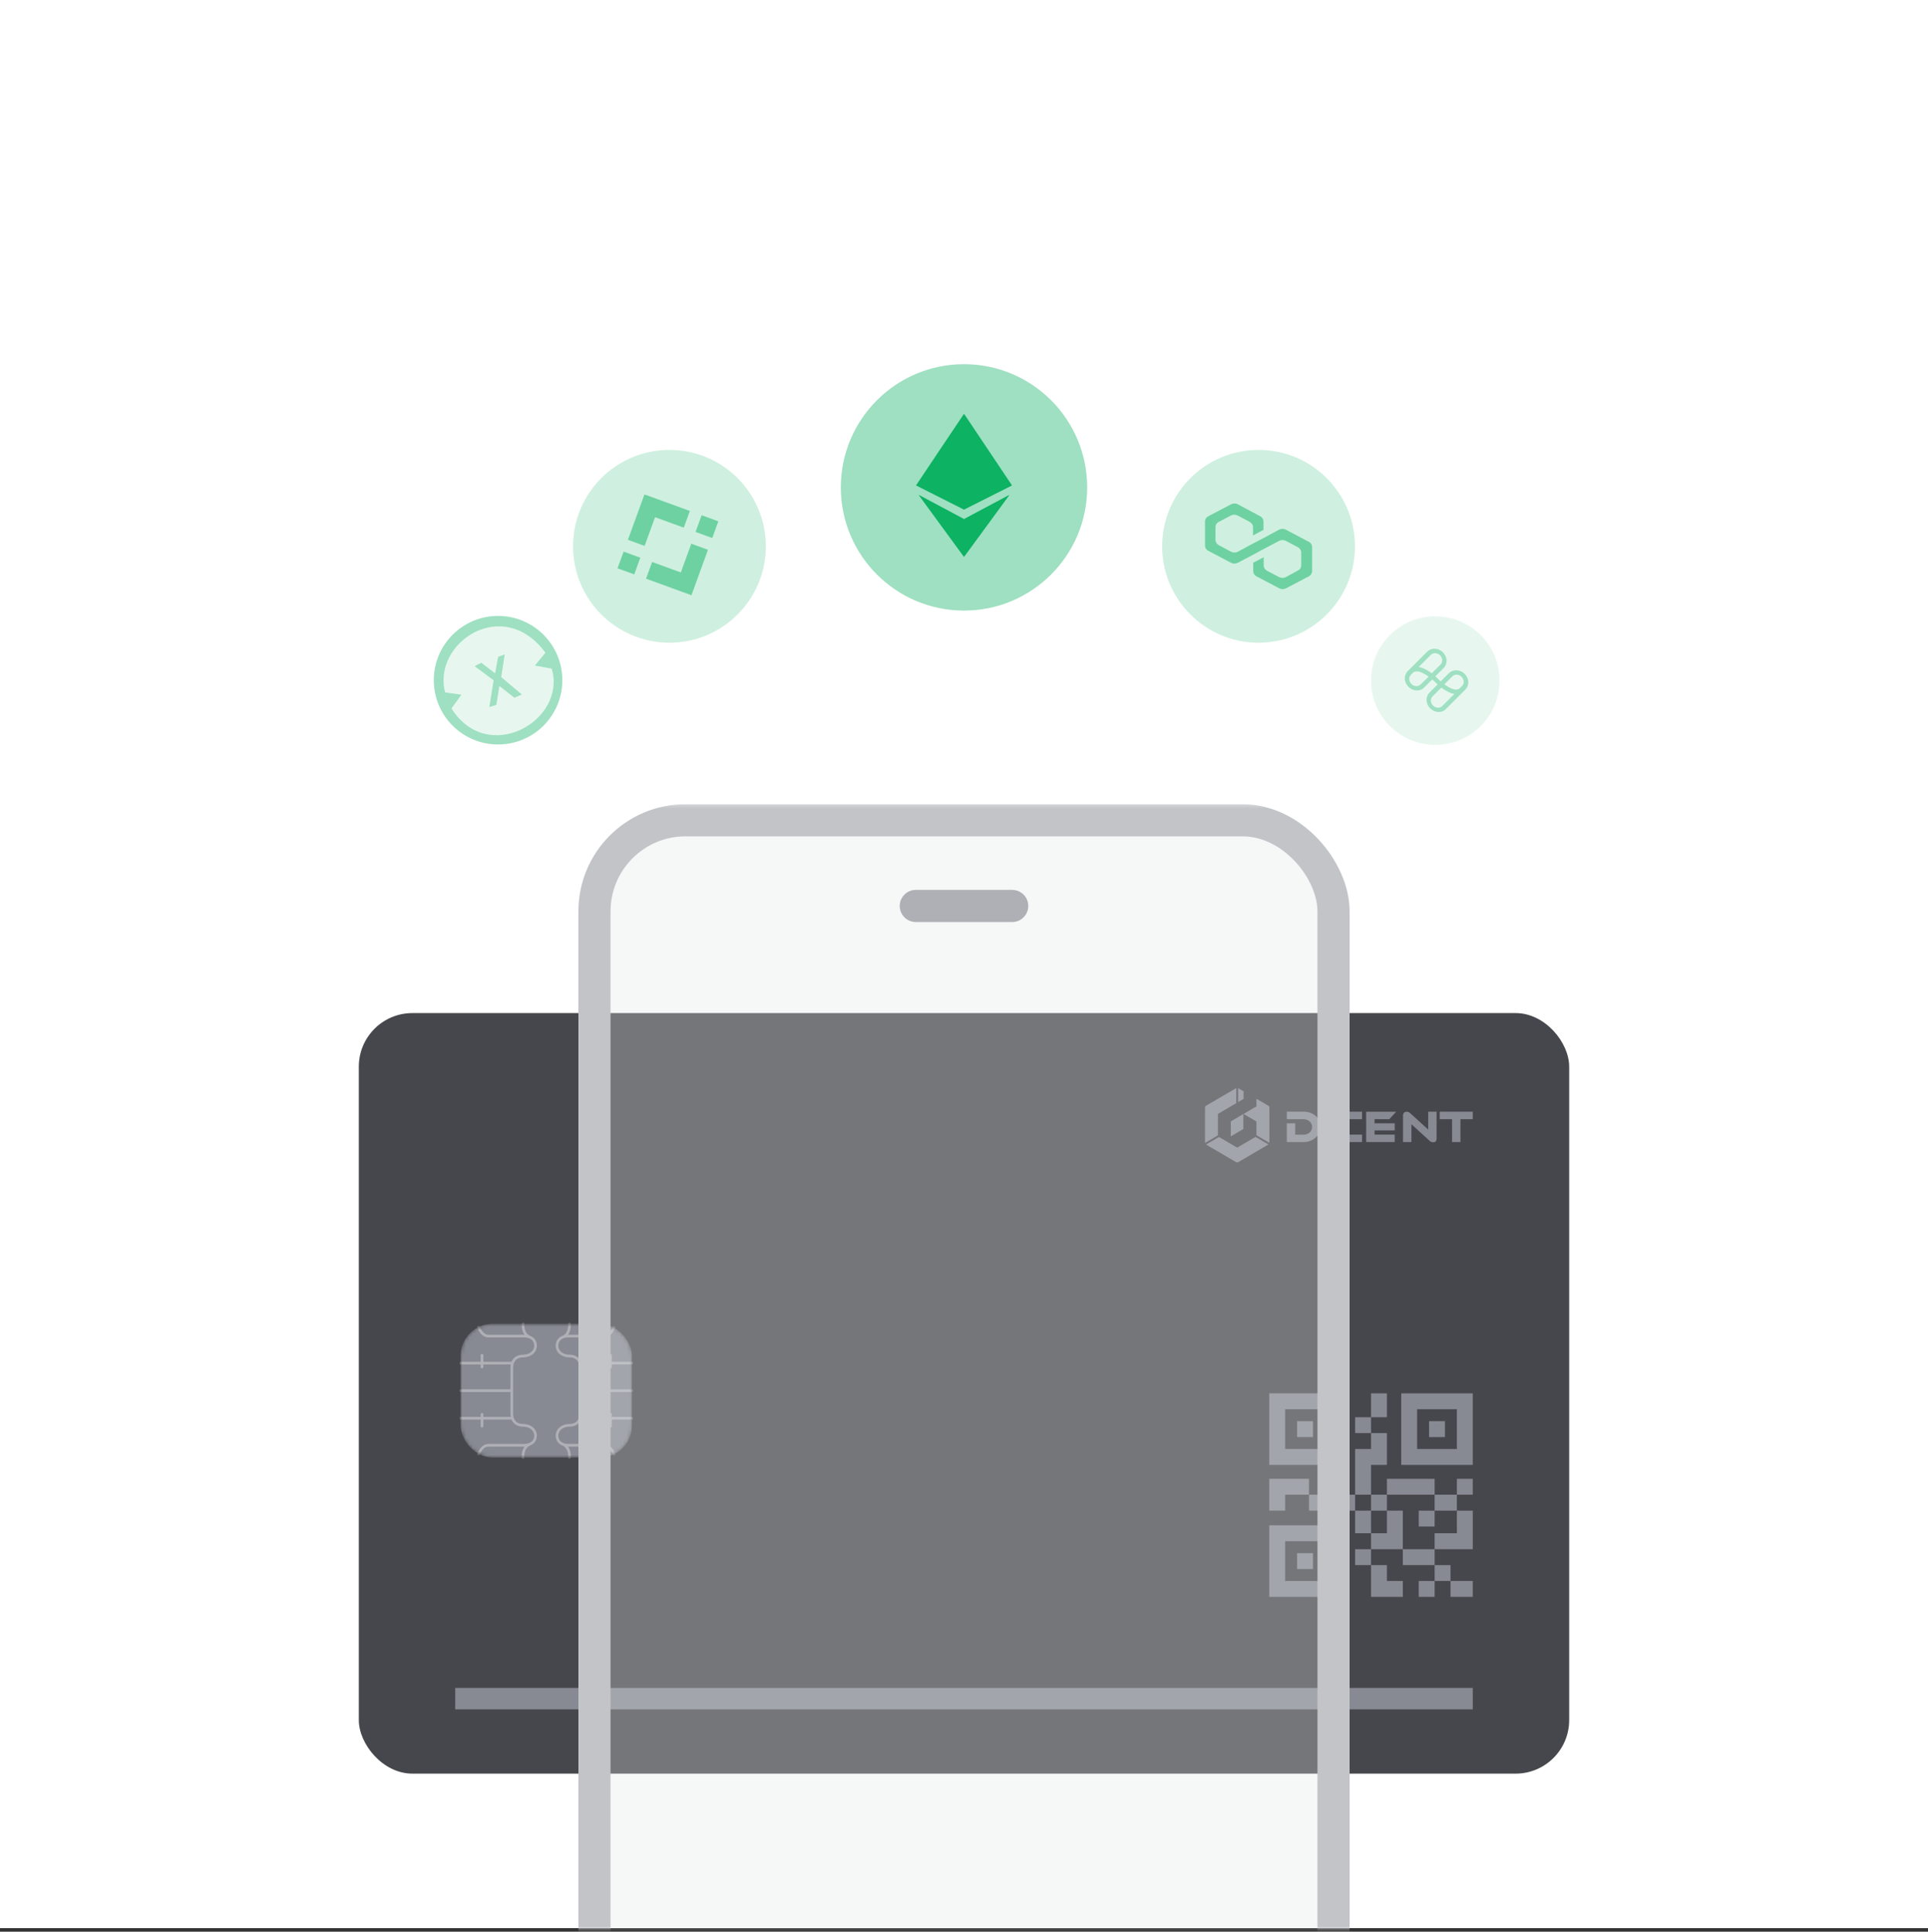 <svg width="540" height="541" viewBox="0 0 540 541" fill="none" xmlns="http://www.w3.org/2000/svg">
<rect x="0" y="0" width="540" height="541" fill="#333333" stroke="none"/>
<rect width="540" height="540" fill="white"/>
<circle cx="270" cy="136.5" r="34.5" fill="#9EE0C1"/>
<path fill-rule="evenodd" clip-rule="evenodd" d="M270.003 115.949L276.698 125.952L283.393 135.958L270.003 142.704L256.613 135.932L263.308 125.927L270.003 115.949ZM270.003 145.399L257.356 138.651L270.003 155.915L282.651 138.651L270.003 145.399Z" fill="#0DB263"/>
<path fill-rule="evenodd" clip-rule="evenodd" d="M270.016 115.949L276.711 125.926L283.406 135.932L270.016 130.877V115.949Z" fill="#0DB263"/>
<path fill-rule="evenodd" clip-rule="evenodd" d="M270 145.399L282.673 138.651L270 155.941V145.399Z" fill="#0DB263"/>
<path fill-rule="evenodd" clip-rule="evenodd" d="M270 130.878L283.39 135.933L270 142.679V130.878Z" fill="#0DB263"/>
<path fill-rule="evenodd" clip-rule="evenodd" d="M270.003 115.949L263.308 125.927L256.613 135.932L270.003 130.878V115.949Z" fill="#0DB263"/>
<path fill-rule="evenodd" clip-rule="evenodd" d="M270.007 145.399L257.359 138.651L270.007 155.941V145.399Z" fill="#0DB263"/>
<path fill-rule="evenodd" clip-rule="evenodd" d="M270.003 130.879L256.613 135.934L270.003 142.68V130.879Z" fill="#0DB263"/>
<circle cx="187.5" cy="153" r="27" fill="#CFF0E0"/>
<path fill-rule="evenodd" clip-rule="evenodd" d="M183.473 144.847L180.547 152.887L180.547 152.887L175.868 151.184L180.497 138.466L193.22 143.096L191.517 147.774L183.473 144.847ZM174.663 154.484L172.96 159.163L177.638 160.865L179.341 156.187L174.663 154.484ZM182.649 157.392L190.689 160.318L193.617 152.274L198.296 153.975L198.295 153.977L193.664 166.699L180.946 162.07L180.94 162.068L182.649 157.392ZM196.518 144.296L194.816 148.975L199.494 150.677L201.196 145.999L196.518 144.296Z" fill="#6ED1A1"/>
<circle cx="352.5" cy="153" r="27" fill="#CFF0E0"/>
<path d="M360.138 148.332C359.585 148.027 358.865 148.027 358.256 148.332L353.939 150.666L351.005 152.188L346.688 154.522C346.135 154.827 345.415 154.827 344.806 154.522L341.375 152.696C340.821 152.391 340.434 151.833 340.434 151.224V147.622C340.434 147.013 340.766 146.455 341.375 146.15L344.751 144.374C345.304 144.07 346.024 144.07 346.633 144.374L350.009 146.15C350.563 146.455 350.95 147.013 350.95 147.622V149.956L353.884 148.383V146.049C353.884 145.44 353.552 144.882 352.943 144.577L346.688 141.228C346.135 140.924 345.415 140.924 344.806 141.228L338.441 144.577C337.832 144.882 337.5 145.44 337.5 146.049V152.797C337.5 153.406 337.832 153.964 338.441 154.269L344.806 157.617C345.36 157.922 346.079 157.922 346.688 157.617L351.005 155.334L353.939 153.761L358.256 151.478C358.81 151.173 359.529 151.173 360.138 151.478L363.515 153.254C364.068 153.558 364.456 154.116 364.456 154.725V158.328C364.456 158.937 364.124 159.495 363.515 159.799L360.138 161.626C359.585 161.93 358.865 161.93 358.256 161.626L354.88 159.85C354.327 159.545 353.939 158.987 353.939 158.378V156.044L351.005 157.617V159.951C351.005 160.56 351.338 161.118 351.946 161.423L358.312 164.772C358.865 165.076 359.585 165.076 360.194 164.772L366.559 161.423C367.113 161.118 367.5 160.56 367.5 159.951V153.203C367.5 152.594 367.168 152.036 366.559 151.732L360.138 148.332Z" fill="#6ED1A1"/>
<circle cx="139.5" cy="190.5" r="18" fill="#9EE0C1"/>
<path fill-rule="evenodd" clip-rule="evenodd" d="M124.685 193.927C120.954 180.141 140.843 166.601 152.771 182.801C152.314 183.336 149.818 186.397 149.818 186.397C149.818 186.397 151.564 186.71 154.531 187.258C158.814 201.837 136.586 214.509 126.448 198.408C128.361 195.772 129.235 194.56 129.235 194.56C129.235 194.56 128.389 194.432 124.685 193.927ZM139.865 192.111L144.055 195.409L146.174 194.519L140.376 189.633L141.359 183.274L139.517 183.954L138.674 188.587L134.818 185.612L132.929 186.563L138.257 190.523L137.059 198.028L139.025 197.401L139.865 192.111Z" fill="#E7F7EF"/>
<circle cx="402" cy="190.613" r="18" fill="#E7F7EF"/>
<path d="M410.237 188.74C408.98 187.482 407.019 187.392 405.84 188.505L403.517 190.828C403.285 190.597 403.024 190.395 402.759 190.131C402.494 189.866 402.263 189.634 402.001 189.433L404.384 187.05C405.531 185.903 405.407 183.91 404.087 182.649C402.863 181.425 400.935 181.368 399.786 182.451L394.235 188.002C393.122 189.181 393.212 191.142 394.532 192.402C395.82 193.629 397.717 193.717 398.834 192.6L401.156 190.278C401.388 190.509 401.65 190.711 401.914 190.975C402.179 191.24 402.411 191.471 402.672 191.673L400.319 194.026C399.206 195.205 399.296 197.166 400.617 198.426C401.904 199.653 403.802 199.741 404.918 198.624L410.438 193.104C411.585 191.958 411.494 189.997 410.237 188.74ZM403.338 183.53C404.099 184.291 404.152 185.43 403.458 186.123L401.014 188.567C400.262 187.996 399.42 187.515 398.55 187.128C398.164 186.984 397.779 186.84 397.366 186.789L400.745 183.411C401.409 182.747 402.577 182.769 403.338 183.53ZM397.907 191.674C397.213 192.368 396.075 192.315 395.314 191.554C394.553 190.794 394.501 189.655 395.194 188.961L395.737 188.418C396.22 187.936 397.133 187.883 398.132 188.339C398.84 188.624 399.49 189.033 400.142 189.505L397.907 191.674ZM401.368 197.609C400.607 196.848 400.555 195.709 401.249 195.015L403.692 192.572C404.444 193.143 405.287 193.624 406.157 194.011C406.542 194.155 406.927 194.299 407.34 194.35L403.961 197.728C403.268 198.422 402.096 198.337 401.368 197.609ZM406.544 192.83C405.837 192.545 405.187 192.136 404.534 191.664L406.766 189.432C407.46 188.738 408.599 188.79 409.359 189.551C410.12 190.312 410.173 191.451 409.479 192.144L408.936 192.687C408.456 193.233 407.574 193.256 406.544 192.83Z" fill="#9EE0C1"/>
<mask id="mask0_10088_57572" style="mask-type:alpha" maskUnits="userSpaceOnUse" x="0" y="225" width="540" height="316">
<rect y="225.227" width="540" height="315" fill="#D9D9D9"/>
</mask>
<g mask="url(#mask0_10088_57572)">
<rect x="100.5" y="283.727" width="339" height="213" rx="15" fill="#46474C"/>
<path d="M384.001 396.906V401.359H379.547V396.906H384.001ZM379.547 423.068V429.413H384.001V423.068H379.547ZM392.907 447.227V442.773H388.454V438.32H384.001V447.227H392.907ZM401.813 414.162H388.454V418.615H401.813V414.162ZM401.813 423.068H408.047V418.615H401.813V423.068ZM401.813 429.414V433.867H412.5V423.068H408.047V429.414H401.813ZM388.454 390.227H384.001V396.906L388.454 396.906V390.227ZM384.001 410.266H388.454V401.359H384.001V405.809H379.547V418.612H384.001V410.266ZM355.501 414.162V423.068H359.954V418.615H366.633V414.162H355.501ZM388.454 423.068V418.615H384.001V423.068L388.454 423.068ZM397.359 427.521H401.812L401.813 423.068L397.359 423.068V427.521ZM408.047 418.615L412.499 418.615V414.161H408.046L408.047 418.615ZM392.906 423.068L388.454 423.068L388.453 429.413H384.001L384 433.866H392.906V423.068ZM379.546 438.32H384.001L384 433.866H379.546V438.32ZM392.906 433.866V438.32H401.812L401.813 433.867L392.906 433.866ZM406.265 442.772V438.32H401.812V442.772H406.265ZM412.499 447.226V442.772H406.265V447.227L412.499 447.226ZM397.359 447.226H401.812V442.772H397.359V447.226ZM375.539 418.615V414.161H371.086V418.615L366.633 418.615L366.633 423.068H379.547L379.546 418.615H375.539ZM375.539 410.265H355.5V390.227H375.539V410.265ZM371.086 394.679H359.954V405.809H371.087L371.086 394.679ZM367.746 398.019H363.293V402.473H367.746V398.019ZM412.499 390.227V410.265H392.46V390.227H412.499ZM408.046 394.679H396.915V405.809H408.047L408.046 394.679ZM404.707 398.019H400.254V402.473H404.707V398.019ZM355.5 427.183H375.539V447.227H355.5V427.183ZM359.954 442.769H371.086V431.64H359.954L359.954 442.769ZM363.293 439.429H367.746V434.976H363.293V439.429Z" fill="#878A93"/>
<rect x="127.5" y="472.727" width="285" height="6" fill="#878A93"/>
<path d="M348.31 307.763L346.775 308.661V304.727L348.31 305.625V307.763Z" fill="#878A93"/>
<path d="M341.126 317.981V311.961L346.253 308.966V304.729L337.761 309.69C337.682 309.735 337.616 309.802 337.57 309.882C337.524 309.962 337.5 310.053 337.5 310.146V320.1L341.126 317.981Z" fill="#878A93"/>
<path d="M346.514 321.404L351.645 318.404L355.267 320.528L346.775 325.49C346.695 325.536 346.606 325.56 346.514 325.56C346.423 325.56 346.334 325.536 346.255 325.49L337.788 320.543L341.415 318.425L346.514 321.404Z" fill="#878A93"/>
<path d="M355.267 309.69L351.901 307.721V309.861L348.284 311.974L351.901 314.087V317.943L355.526 320.062V310.144C355.526 310.052 355.503 309.961 355.457 309.881C355.412 309.801 355.346 309.735 355.267 309.69Z" fill="#878A93"/>
<path d="M344.718 318.258V314.062L348.24 311.995V316.195L344.718 318.258Z" fill="#878A93"/>
<path d="M371.748 313.223H370.659L369.838 310.977H372.57L371.748 313.223Z" fill="#878A93"/>
<path d="M372.66 315.521C372.649 316.107 372.765 316.687 372.998 317.222C373.232 317.757 373.578 318.232 374.011 318.615C374.959 319.454 376.181 319.895 377.434 319.851H381.491V317.77H377.432C376.802 317.793 376.185 317.582 375.694 317.178C375.471 316.991 375.292 316.754 375.172 316.486C375.051 316.217 374.992 315.925 374.999 315.63C374.992 315.33 375.052 315.033 375.172 314.76C375.292 314.487 375.47 314.245 375.693 314.052C376.179 313.636 376.798 313.418 377.432 313.44H381.489V311.348H377.432C376.185 311.297 374.962 311.709 373.99 312.508C373.559 312.874 373.216 313.336 372.985 313.858C372.755 314.38 372.643 314.949 372.66 315.521Z" fill="#878A93"/>
<path d="M369.812 315.522C369.829 314.949 369.717 314.38 369.486 313.858C369.256 313.336 368.911 312.874 368.48 312.509C367.508 311.709 366.286 311.297 365.04 311.349H360.417V313.446H365.04C365.675 313.424 366.295 313.642 366.782 314.058C367.007 314.25 367.187 314.492 367.308 314.765C367.429 315.038 367.489 315.336 367.483 315.635C367.49 315.932 367.432 316.226 367.311 316.495C367.19 316.765 367.011 317.003 366.786 317.19C366.291 317.593 365.672 317.801 365.04 317.776H362.769V314.603H360.417V319.852H365.04C366.293 319.896 367.515 319.454 368.462 318.615C368.895 318.232 369.241 317.756 369.474 317.222C369.707 316.687 369.823 316.107 369.812 315.522Z" fill="#878A93"/>
<path d="M400.012 311.349H402.364L402.364 318.809C402.364 319.549 402.063 319.91 401.445 319.91C401.253 319.919 401.061 319.887 400.882 319.817C400.703 319.746 400.541 319.637 400.405 319.498L395.316 314.859V319.852H392.964V312.386C392.953 312.114 393.048 311.848 393.228 311.647C393.327 311.547 393.445 311.47 393.576 311.42C393.707 311.371 393.846 311.35 393.985 311.36C394.157 311.348 394.328 311.373 394.489 311.434C394.65 311.494 394.798 311.588 394.921 311.71L400.012 316.351V311.349Z" fill="#878A93"/>
<path d="M412.499 311.349H403.237V313.446H406.692V319.852H409.044V313.446H412.5L412.499 311.349Z" fill="#878A93"/>
<path d="M391.045 311.354L389.106 313.446H384.993V314.593H390.636V316.586H384.993V317.771H390.636V319.852H382.64V311.354H391.045Z" fill="#878A93"/>
<mask id="mask1_10088_57572" style="mask-type:alpha" maskUnits="userSpaceOnUse" x="129" y="370" width="48" height="39">
<rect x="129" y="370.727" width="48" height="37.5" rx="9" fill="#878A93"/>
</mask>
<g mask="url(#mask1_10088_57572)">
<rect x="129" y="370.727" width="48" height="37.5" rx="9" fill="#878A93"/>
<path d="M162.7 389.477H177M162.5 381.756H177M171 379.55V382.859M157.731 374.437C158.435 374.173 159.085 374.182 159.085 374.182H169.209C170.753 374.182 171.643 372.523 172 371.663M157.731 374.437C157.655 374.466 157.578 374.498 157.501 374.533M157.731 374.437C159.822 373.464 159.498 370.727 159.498 370.727M157.731 374.437C157.658 374.471 157.581 374.503 157.501 374.533M157.501 374.533C156.744 374.883 156 375.582 156 376.977C156 376.977 156 379.791 159.827 379.791C159.827 379.791 162.654 379.791 162.654 383.096V390.579M157.501 374.533L157.5 374.534M162.5 397.197H177M171 399.403V396.094M157.731 404.516C158.435 404.78 159.085 404.771 159.085 404.771H169.209C170.753 404.771 171.643 406.43 172 407.29M157.731 404.516C157.655 404.487 157.578 404.455 157.501 404.42M157.731 404.516C159.822 405.489 159.498 408.227 159.498 408.227M157.731 404.516C157.658 404.482 157.581 404.45 157.501 404.42M157.501 404.42C156.744 404.07 156 403.371 156 401.976C156 401.976 156 399.162 159.827 399.162C159.827 399.162 162.654 399.162 162.654 395.857V388.374M157.501 404.42L157.5 404.42" stroke="#AEB0B6" stroke-width="0.75" stroke-linecap="round" stroke-linejoin="round"/>
<path d="M143.3 389.477H129M143.5 381.756H129M135 379.55V382.859M148.269 374.437C147.565 374.173 146.915 374.182 146.915 374.182H136.791C135.247 374.182 134.357 372.523 134 371.663M148.269 374.437C148.345 374.466 148.422 374.498 148.499 374.533M148.269 374.437C146.178 373.464 146.502 370.727 146.502 370.727M148.269 374.437C148.342 374.471 148.419 374.503 148.499 374.533M148.499 374.533C149.256 374.883 150 375.582 150 376.977C150 376.977 150 379.791 146.173 379.791C146.173 379.791 143.346 379.791 143.346 383.096V390.579M148.499 374.533L148.5 374.534M143.5 397.197H129M135 399.403V396.094M148.269 404.516C147.565 404.78 146.915 404.771 146.915 404.771H136.791C135.247 404.771 134.357 406.43 134 407.29M148.269 404.516C148.345 404.487 148.422 404.455 148.499 404.42M148.269 404.516C146.178 405.489 146.502 408.227 146.502 408.227M148.269 404.516C148.342 404.482 148.419 404.45 148.499 404.42M148.499 404.42C149.256 404.07 150 403.371 150 401.976C150 401.976 150 399.162 146.173 399.162C146.173 399.162 143.346 399.162 143.346 395.857V388.374M148.499 404.42L148.5 404.42" stroke="#AEB0B6" stroke-width="0.75" stroke-linecap="round" stroke-linejoin="round"/>
</g>
<rect x="166.5" y="229.727" width="207" height="381" rx="25.5" fill="#E1E2E4" fill-opacity="0.3" stroke="#C2C4C8" stroke-width="9"/>
<path d="M252 253.727C252 251.241 254.015 249.227 256.5 249.227H283.5C285.985 249.227 288 251.241 288 253.727V253.727C288 256.212 285.985 258.227 283.5 258.227H256.5C254.015 258.227 252 256.212 252 253.727V253.727Z" fill="#AEB0B6"/>
</g>
</svg>
